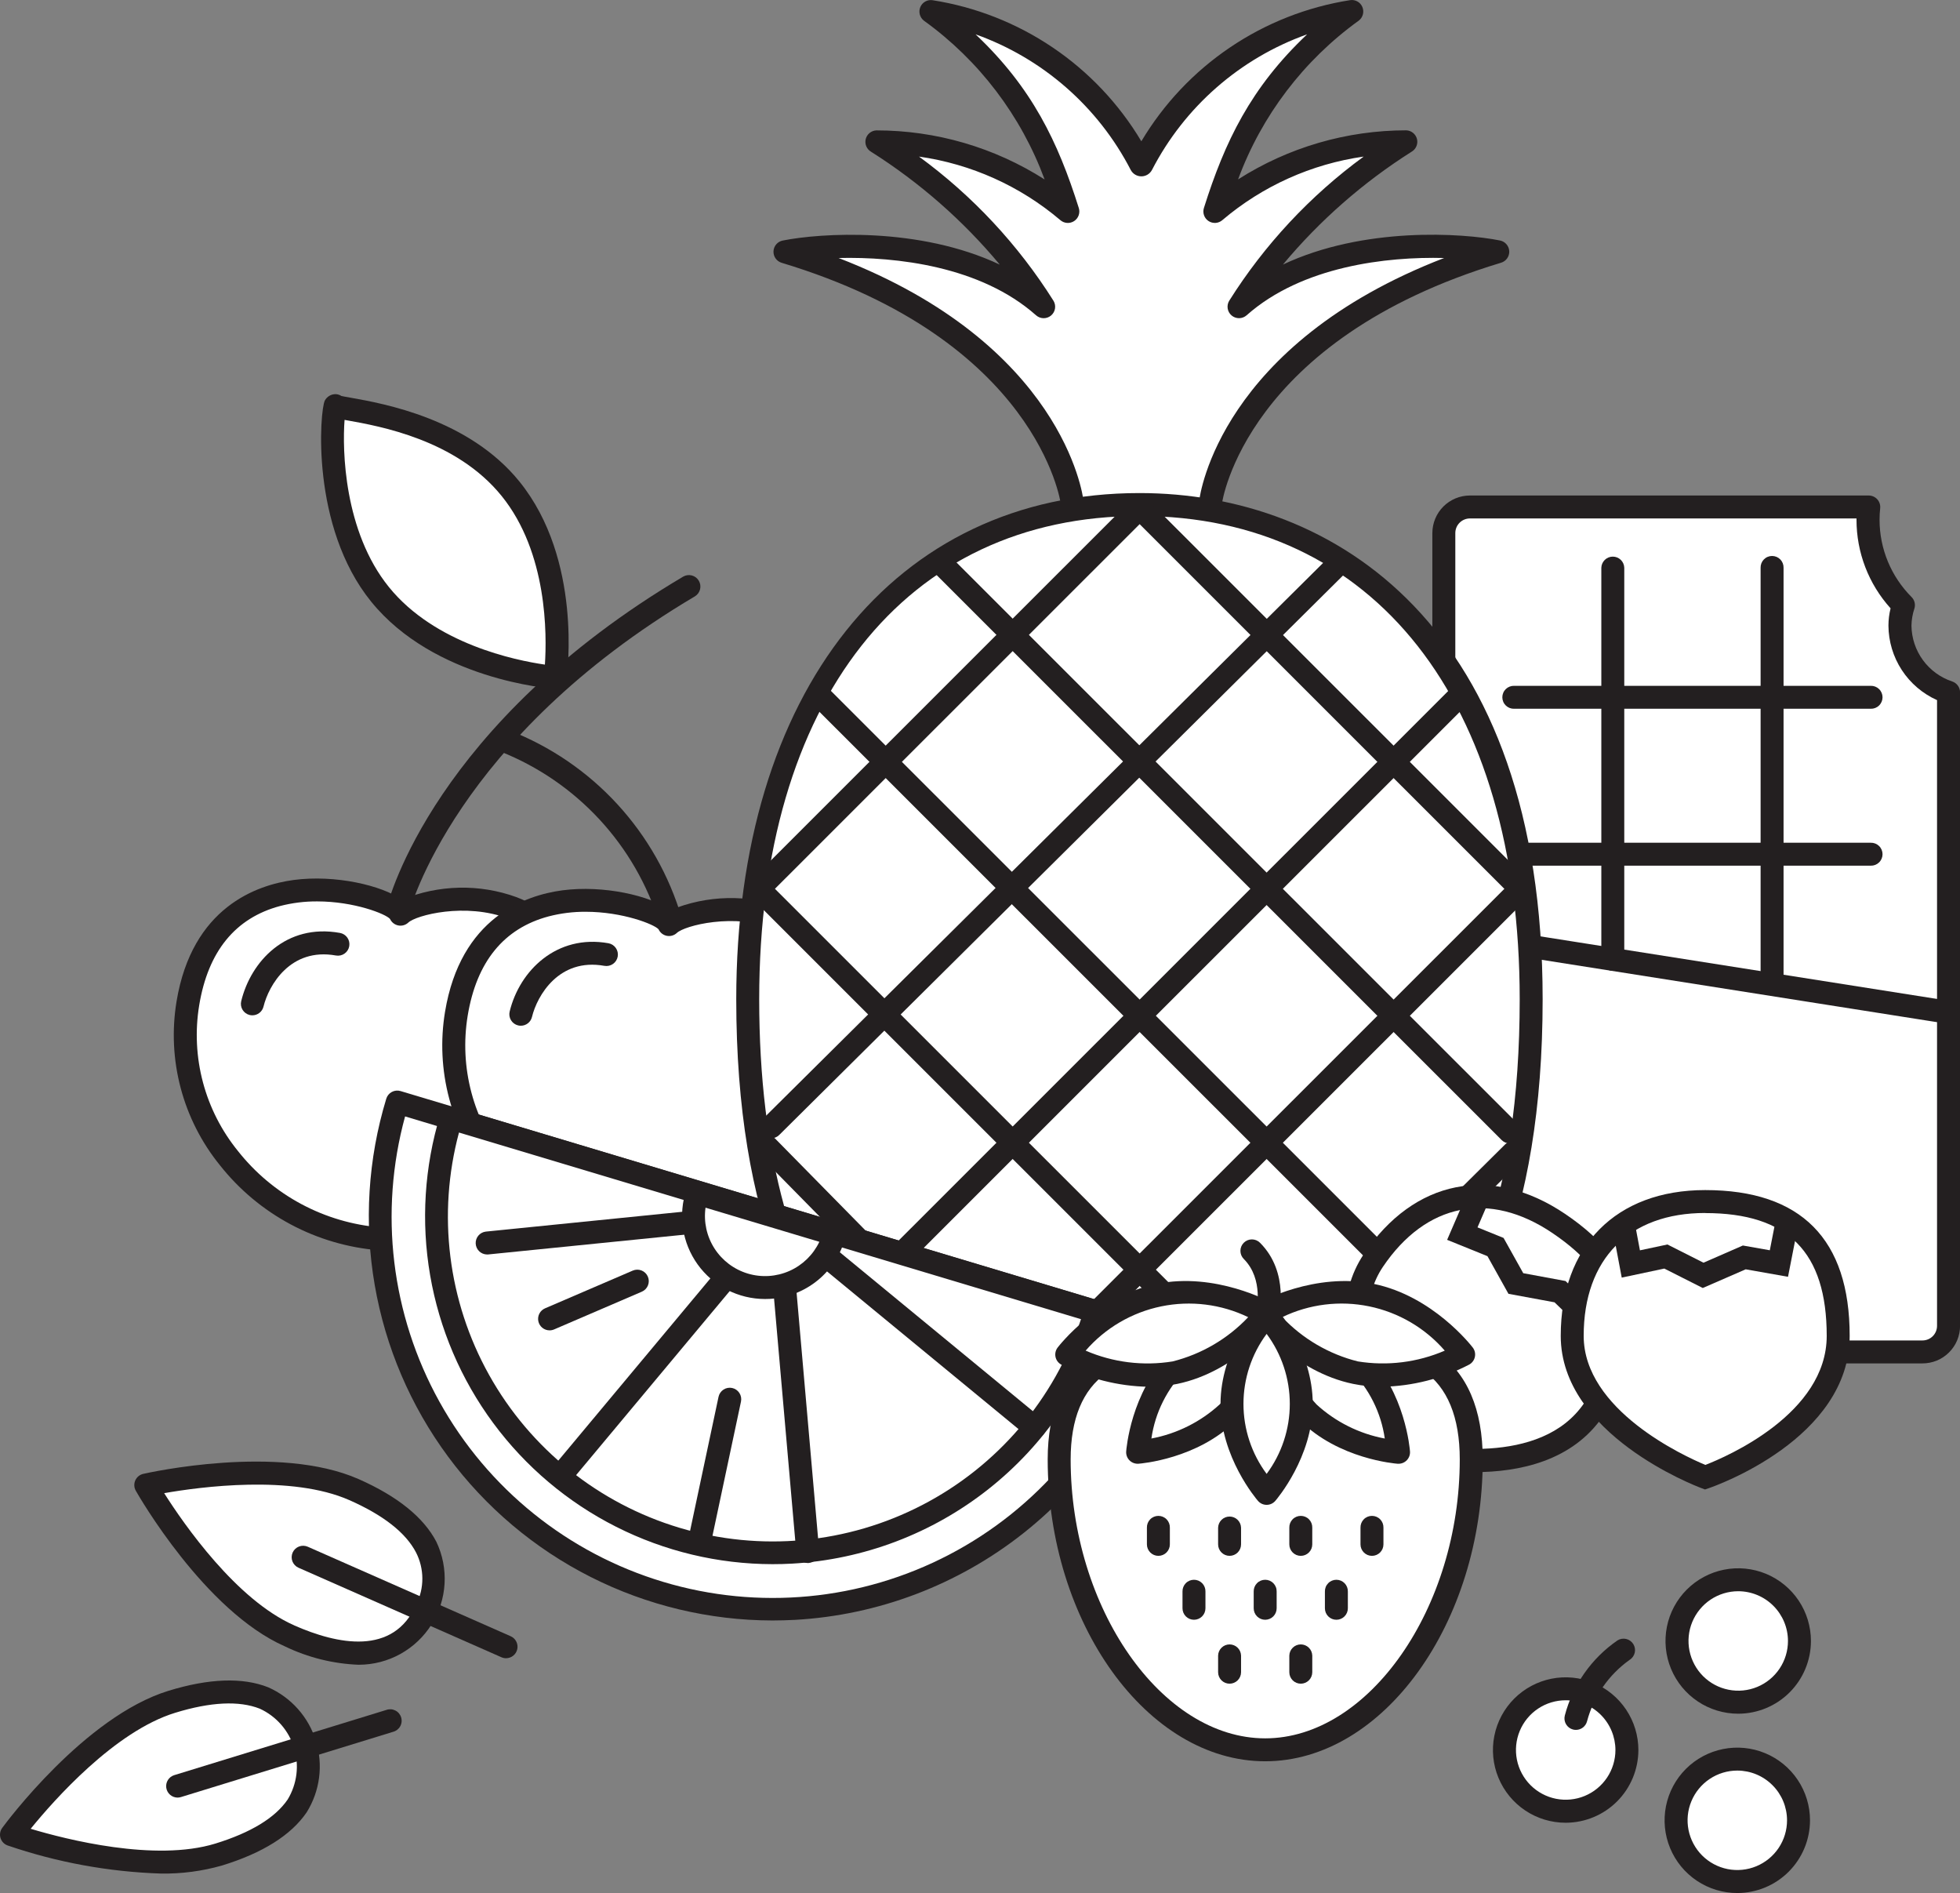 <svg xmlns="http://www.w3.org/2000/svg" fill="none" viewBox="0 0 1396 1348" height="1348" width="1396">
<rect x="0" y="0" width="1396" height="1348" fill="#808080" stroke="none"/>
<g clip-path="url(#clip0_3556_15030)">
<path fill="white" d="M1353.2 445.528C1353.28 440.562 1354.11 435.637 1355.65 430.918C1339.54 414.779 1330.48 392.913 1330.46 370.111C1330.47 367.073 1330.63 364.038 1330.95 361.018H1046.86C1044.42 361.018 1042.01 361.498 1039.75 362.431C1037.5 363.364 1035.45 364.732 1033.73 366.457C1032 368.181 1030.64 370.228 1029.7 372.481C1028.77 374.734 1028.29 377.148 1028.29 379.586V944.129C1028.29 949.052 1030.25 953.774 1033.73 957.255C1037.21 960.736 1041.94 962.691 1046.86 962.691H1369.21C1374.13 962.688 1378.85 960.731 1382.33 957.25C1385.81 953.77 1387.77 949.051 1387.77 944.129V493C1377.75 489.693 1369.03 483.332 1362.81 474.811C1356.6 466.29 1353.22 456.036 1353.14 445.493"></path>
<path fill="#231F20" d="M1369.28 970.856H1046.93C1039.84 970.847 1033.04 968.026 1028.03 963.013C1023.01 957.999 1020.19 951.203 1020.19 944.114V379.586C1020.2 372.497 1023.02 365.702 1028.03 360.689C1033.04 355.676 1039.84 352.855 1046.93 352.844H1331.02C1332.17 352.847 1333.3 353.091 1334.34 353.56C1335.39 354.028 1336.33 354.71 1337.09 355.562C1337.86 356.414 1338.44 357.418 1338.79 358.507C1339.14 359.597 1339.27 360.748 1339.15 361.887C1338.85 364.618 1338.7 367.363 1338.7 370.11C1338.71 390.763 1346.92 410.569 1361.53 425.173C1362.57 426.226 1363.31 427.543 1363.66 428.983C1364.01 430.423 1363.96 431.932 1363.52 433.346C1362.2 437.276 1361.5 441.384 1361.43 445.527C1361.53 454.362 1364.39 462.946 1369.61 470.078C1374.83 477.209 1382.14 482.532 1390.54 485.3C1392.15 485.856 1393.54 486.899 1394.53 488.285C1395.52 489.672 1396.05 491.332 1396.05 493.034V944.121C1396.05 947.634 1395.35 951.112 1394.01 954.356C1392.66 957.601 1390.69 960.549 1388.2 963.031C1385.72 965.514 1382.77 967.483 1379.52 968.825C1376.27 970.168 1372.79 970.858 1369.28 970.856ZM1046.93 369.182C1044.17 369.188 1041.53 370.286 1039.58 372.236C1037.63 374.186 1036.54 376.83 1036.54 379.586V944.114C1036.54 946.871 1037.63 949.515 1039.58 951.465C1041.53 953.416 1044.17 954.514 1046.93 954.518H1369.28C1372.03 954.512 1374.67 953.413 1376.62 951.462C1378.56 949.511 1379.65 946.868 1379.65 944.114V498.551C1369.4 493.963 1360.68 486.524 1354.54 477.121C1348.4 467.718 1345.1 456.748 1345.03 445.52C1345.04 441.359 1345.55 437.215 1346.55 433.176C1330.92 415.885 1322.27 393.407 1322.29 370.102V369.175L1046.93 369.182Z"></path>
<path fill="#231F20" d="M1385.86 728.747C1385.42 728.747 1384.99 728.714 1384.57 728.648L1026.92 672.246C1025.86 672.078 1024.85 671.703 1023.93 671.141C1023.02 670.58 1022.22 669.844 1021.59 668.975C1020.96 668.107 1020.5 667.122 1020.25 666.078C1020 665.034 1019.96 663.951 1020.13 662.891C1020.3 661.831 1020.67 660.814 1021.24 659.899C1021.8 658.984 1022.53 658.188 1023.4 657.558C1024.27 656.927 1025.26 656.473 1026.3 656.223C1027.35 655.973 1028.43 655.931 1029.49 656.099L1387.09 712.508C1389.11 712.837 1390.94 713.914 1392.2 715.525C1393.47 717.136 1394.08 719.164 1393.93 721.207C1393.77 723.25 1392.85 725.159 1391.35 726.556C1389.85 727.952 1387.88 728.734 1385.83 728.747H1385.86Z"></path>
<path fill="#231F20" d="M1262.16 708.677C1259.99 708.677 1257.91 707.816 1256.38 706.283C1254.84 704.751 1253.98 702.672 1253.98 700.505V404.31C1253.95 403.217 1254.14 402.128 1254.53 401.109C1254.93 400.09 1255.53 399.16 1256.29 398.376C1257.05 397.591 1257.96 396.968 1258.97 396.542C1259.98 396.116 1261.06 395.896 1262.16 395.896C1263.25 395.896 1264.33 396.116 1265.34 396.542C1266.35 396.968 1267.26 397.591 1268.02 398.376C1268.78 399.16 1269.38 400.09 1269.78 401.109C1270.17 402.128 1270.36 403.217 1270.33 404.31V700.512C1270.33 702.677 1269.46 704.753 1267.93 706.283C1266.4 707.814 1264.32 708.675 1262.16 708.677Z"></path>
<path fill="#231F20" d="M1148.71 691.312C1146.55 691.312 1144.47 690.451 1142.93 688.918C1141.4 687.385 1140.54 685.307 1140.54 683.139V404.295C1140.6 402.17 1141.49 400.153 1143.02 398.672C1144.54 397.191 1146.58 396.363 1148.71 396.363C1150.84 396.363 1152.88 397.191 1154.41 398.672C1155.93 400.153 1156.82 402.17 1156.88 404.295V683.146C1156.88 685.311 1156.02 687.387 1154.49 688.918C1152.96 690.449 1150.88 691.31 1148.71 691.312Z"></path>
<path fill="#231F20" d="M1332.41 504.699H1078.45C1077.36 504.731 1076.27 504.544 1075.25 504.148C1074.23 503.752 1073.3 503.155 1072.51 502.393C1071.73 501.632 1071.1 500.72 1070.68 499.713C1070.25 498.706 1070.03 497.624 1070.03 496.53C1070.03 495.437 1070.25 494.354 1070.68 493.347C1071.1 492.34 1071.73 491.428 1072.51 490.667C1073.3 489.905 1074.23 489.308 1075.25 488.912C1076.27 488.516 1077.36 488.329 1078.45 488.361H1332.41C1333.5 488.329 1334.59 488.516 1335.61 488.912C1336.63 489.308 1337.56 489.905 1338.34 490.667C1339.13 491.428 1339.75 492.34 1340.18 493.347C1340.61 494.354 1340.83 495.437 1340.83 496.53C1340.83 497.624 1340.61 498.706 1340.18 499.713C1339.75 500.72 1339.13 501.632 1338.34 502.393C1337.56 503.155 1336.63 503.752 1335.61 504.148C1334.59 504.544 1333.5 504.731 1332.41 504.699Z"></path>
<path fill="#231F20" d="M1332.41 616.44H1078.45C1077.36 616.472 1076.27 616.284 1075.25 615.888C1074.23 615.492 1073.3 614.895 1072.51 614.134C1071.73 613.372 1071.1 612.46 1070.68 611.453C1070.25 610.446 1070.03 609.364 1070.03 608.27C1070.03 607.177 1070.25 606.094 1070.68 605.087C1071.1 604.08 1071.73 603.169 1072.51 602.407C1073.3 601.645 1074.23 601.048 1075.25 600.652C1076.27 600.256 1077.36 600.069 1078.45 600.101H1332.41C1333.5 600.069 1334.59 600.256 1335.61 600.652C1336.63 601.048 1337.56 601.645 1338.34 602.407C1339.13 603.169 1339.75 604.08 1340.18 605.087C1340.61 606.094 1340.83 607.177 1340.83 608.27C1340.83 609.364 1340.61 610.446 1340.18 611.453C1339.75 612.46 1339.13 613.372 1338.34 614.134C1337.56 614.895 1336.63 615.492 1335.61 615.888C1334.59 616.284 1333.5 616.472 1332.41 616.44Z"></path>
<path fill="#231F20" d="M283.48 656.151C282.242 656.144 281.021 655.858 279.909 655.314C278.798 654.769 277.823 653.98 277.059 653.006C276.296 652.032 275.762 650.898 275.498 649.689C275.235 648.48 275.249 647.227 275.538 646.023C276.849 640.74 309.544 515.408 486.657 410.565C488.521 409.511 490.722 409.231 492.79 409.783C494.859 410.335 496.628 411.675 497.718 413.517C498.808 415.358 499.132 417.554 498.62 419.632C498.109 421.71 496.802 423.504 494.981 424.63C324.244 525.72 291.655 648.729 291.365 649.947C290.926 651.709 289.913 653.275 288.485 654.399C287.058 655.522 285.297 656.138 283.48 656.151Z"></path>
<path fill="white" d="M270.672 423.205C227.456 369.806 237.552 285.564 238.841 288.893C240.131 292.221 320.384 294.558 363.621 348.014C406.858 401.47 395.452 482.34 395.452 482.34C395.452 482.34 313.923 476.625 270.672 423.205Z"></path>
<path fill="#231F20" d="M395.466 490.506C395.27 490.517 395.074 490.517 394.878 490.506C391.414 490.265 309.29 483.905 264.317 428.367C221.031 374.926 227.789 292.243 231.346 285.238C232.098 283.833 233.224 282.663 234.599 281.856C235.974 281.048 237.545 280.636 239.139 280.663C240.562 280.734 241.941 281.181 243.134 281.959C244.594 282.328 246.989 282.71 250.134 283.269C272.996 287.335 333.732 298.142 369.948 342.886C414.92 398.431 404.003 480.046 403.507 483.502C403.23 485.439 402.266 487.212 400.789 488.498C399.313 489.784 397.424 490.497 395.466 490.506ZM245.416 298.999C243.772 320.288 244.892 378.382 277.027 418.077C309.814 458.565 367.156 470.244 388.098 473.254C389.515 452.156 390.061 393.644 357.273 353.156C324.89 313.135 270.509 303.468 247.3 299.332L245.416 298.999Z"></path>
<path fill="white" d="M133.798 714.493C152.65 600.159 278.436 636.094 285.223 650.987C299.583 637.446 404.718 620.081 412.993 716.915C420.488 804.789 348.863 887.147 270.445 882.147C192.026 877.147 119.162 803.196 133.798 714.493Z"></path>
<path fill="#231F20" d="M277.09 890.524C274.703 890.524 272.315 890.461 269.928 890.298C247.911 888.538 226.494 882.26 207.014 871.856C187.533 861.453 170.406 847.146 156.703 829.831C143.582 813.678 134.038 794.928 128.7 774.817C123.362 754.705 122.352 733.691 125.736 713.16C136.809 646.057 182.816 630.13 209.262 626.61C238.642 622.722 271.975 630.441 286.272 640.675C312.323 629.878 341.477 629.239 367.977 638.883C389.939 647.269 416.995 667.488 421.111 716.206C422.878 740.195 419.516 764.286 411.249 786.876C402.981 809.466 389.999 830.038 373.163 847.225C360.826 860.455 345.977 871.098 329.482 878.532C312.987 885.966 295.177 890.043 277.09 890.524ZM225.855 641.872C216.967 641.822 208.11 642.926 199.507 645.158C167.592 653.657 148.215 677.438 141.882 715.816C138.876 734.094 139.785 752.802 144.548 770.703C149.311 788.604 157.819 805.291 169.511 819.661C181.786 835.197 197.129 848.039 214.585 857.387C232.042 866.735 251.238 872.388 270.976 873.995C287.92 874.475 304.77 871.315 320.388 864.728C336.006 858.142 350.029 848.282 361.509 835.815C376.709 820.312 388.435 801.753 395.909 781.371C403.384 760.99 406.435 739.252 404.859 717.601C402.089 685.278 387.729 663.94 362.133 654.159C331.308 642.382 296.317 651.773 290.841 656.928C289.895 657.818 288.751 658.469 287.503 658.829C286.256 659.188 284.94 659.246 283.666 658.997C282.391 658.748 281.195 658.199 280.174 657.396C279.154 656.593 278.34 655.559 277.798 654.379C274.823 650.831 252.315 641.872 225.855 641.872Z"></path>
<path fill="#231F20" d="M179.749 722.991C179.093 722.996 178.438 722.919 177.8 722.764C176.759 722.51 175.777 722.054 174.912 721.421C174.047 720.787 173.316 719.99 172.759 719.073C172.202 718.157 171.832 717.14 171.668 716.081C171.505 715.021 171.552 713.94 171.807 712.899C178.679 684.627 203.758 657.382 242.149 664.323C243.205 664.513 244.214 664.909 245.116 665.489C246.019 666.069 246.799 666.82 247.411 667.701C248.023 668.582 248.455 669.575 248.684 670.623C248.912 671.671 248.932 672.754 248.742 673.81C248.551 674.865 248.155 675.873 247.575 676.775C246.995 677.678 246.243 678.457 245.362 679.069C244.481 679.681 243.488 680.114 242.439 680.342C241.391 680.57 240.308 680.59 239.252 680.399C206.833 674.571 191.389 701.646 187.683 716.766C187.249 718.542 186.231 720.12 184.792 721.249C183.353 722.378 181.578 722.991 179.749 722.991Z"></path>
<path fill="white" d="M325.003 721.872C343.855 607.531 469.641 643.494 476.428 658.374C490.788 644.84 595.923 627.481 604.183 724.301C611.693 812.168 540.061 894.54 461.65 889.54C383.238 884.54 310.381 810.596 325.003 721.872Z"></path>
<path fill="#231F20" d="M468.316 897.932C465.931 897.932 463.543 897.857 461.153 897.706C439.132 895.937 417.711 889.65 398.227 879.24C378.743 868.829 361.613 854.517 347.907 837.196C334.791 821.046 325.25 802.298 319.916 782.19C314.582 762.083 313.575 741.072 316.962 720.547C328.035 653.43 374.049 637.516 400.51 633.997C429.967 630.108 463.222 637.856 477.497 648.083C503.545 637.279 532.701 636.642 559.196 646.298C581.158 654.683 608.2 674.903 612.33 723.606C614.096 747.596 610.733 771.686 602.466 794.276C594.199 816.866 581.217 837.438 564.382 854.625C552.044 867.854 537.196 878.496 520.703 885.931C504.21 893.366 486.402 897.446 468.316 897.932ZM417.081 649.258C408.202 649.212 399.355 650.319 390.761 652.552C358.881 661.05 339.448 684.818 333.114 723.21C330.111 741.483 331.021 760.186 335.784 778.082C340.547 795.978 349.054 812.66 360.744 827.026C373.015 842.575 388.359 855.429 405.82 864.786C423.281 874.142 442.484 879.802 462.23 881.41C479.175 881.904 496.027 878.751 511.646 872.165C527.265 865.579 541.285 855.714 552.757 843.237C567.964 827.727 579.695 809.159 587.17 788.767C594.644 768.375 597.69 746.626 596.107 724.966C593.351 692.643 578.984 671.305 553.401 661.546C522.52 649.768 487.557 659.173 482.102 664.315C481.156 665.207 480.011 665.859 478.762 666.219C477.512 666.579 476.195 666.636 474.919 666.384C473.644 666.133 472.447 665.581 471.428 664.774C470.408 663.967 469.597 662.928 469.06 661.744C466.049 658.231 443.52 649.258 417.081 649.258Z"></path>
<path fill="#231F20" d="M370.967 730.406C370.311 730.406 369.658 730.33 369.019 730.18C367.972 729.926 366.985 729.468 366.115 728.831C365.246 728.195 364.511 727.393 363.952 726.471C363.394 725.55 363.023 724.527 362.862 723.462C362.7 722.397 362.751 721.31 363.011 720.265C370.096 691.115 396.528 665.109 433.36 671.667C435.495 672.051 437.39 673.268 438.627 675.048C439.865 676.828 440.344 679.027 439.96 681.161C439.576 683.295 438.359 685.188 436.578 686.425C434.797 687.663 432.597 688.142 430.463 687.758C398.087 681.95 382.579 709.004 378.902 724.146C378.475 725.929 377.46 727.516 376.021 728.652C374.581 729.788 372.801 730.406 370.967 730.406Z"></path>
<path fill="#231F20" d="M477.582 663.714C475.743 663.712 473.958 663.089 472.516 661.947C471.075 660.804 470.062 659.208 469.641 657.418C461.107 629.891 446.514 604.623 426.933 583.472C407.352 562.321 383.28 545.822 356.486 535.188C354.48 534.367 352.883 532.784 352.045 530.786C351.208 528.787 351.198 526.538 352.019 524.533C352.84 522.528 354.425 520.931 356.424 520.094C358.423 519.256 360.672 519.247 362.678 520.068C392.017 531.468 418.35 549.441 439.654 572.606C460.958 595.771 476.664 623.511 485.566 653.693C486.05 655.802 485.679 658.017 484.533 659.853C483.387 661.688 481.56 662.995 479.453 663.488C478.84 663.633 478.212 663.709 477.582 663.714Z"></path>
<path fill="white" d="M862.216 357.541C862.216 357.541 876.733 236.621 1066.77 179.27C1033.94 172.691 939.176 168.116 882.464 218.413C926.686 144.851 1001.29 100.97 1001.29 100.97C1001.29 100.97 924.992 97.939 865.262 150.587C882.478 95.913 904.752 52.734 962.817 8.188C930.96 13.364 900.779 25.995 874.735 45.051C848.691 64.107 827.523 89.049 812.957 117.84H812.915C798.347 89.046 777.176 64.103 751.128 45.047C725.081 25.991 694.895 13.361 663.035 8.188C721.128 52.734 743.366 95.913 760.589 150.587C700.838 97.939 624.566 100.97 624.566 100.97C624.566 100.97 699.166 144.879 743.388 218.413C686.711 168.13 591.92 172.691 559.098 179.27C749.133 236.635 763.635 357.541 763.635 357.541"></path>
<path fill="#231F20" d="M763.592 365.713C761.594 365.708 759.668 364.973 758.175 363.646C756.682 362.32 755.726 360.493 755.487 358.51C755.346 357.377 738.739 242.024 556.702 187.124C554.962 186.595 553.447 185.5 552.399 184.014C551.351 182.527 550.828 180.734 550.914 178.917C551.001 177.1 551.691 175.365 552.875 173.984C554.059 172.603 555.67 171.657 557.453 171.295C584.268 165.927 654.589 161.295 712.094 188.434C685.915 157.022 654.977 129.899 620.406 108.052C618.882 107.16 617.689 105.798 617.005 104.17C616.32 102.543 616.182 100.737 616.611 99.025C617.039 97.312 618.011 95.784 619.382 94.67C620.752 93.557 622.446 92.917 624.211 92.847C666.661 92.838 708.229 104.959 744.017 127.783C727.26 82.376 697.325 43.005 658.047 14.71C656.609 13.602 655.579 12.048 655.12 10.292C654.661 8.536 654.798 6.677 655.51 5.007C656.215 3.327 657.467 1.935 659.063 1.056C660.659 0.176 662.505 -0.138 664.302 0.163C694.932 4.974 724.125 16.468 749.811 33.828C775.496 51.187 797.043 73.987 812.922 100.609C828.795 73.981 850.339 51.173 876.023 33.806C901.708 16.439 930.902 4.938 961.534 0.121C963.331 -0.177 965.176 0.139 966.771 1.018C968.366 1.897 969.618 3.287 970.326 4.965C971.038 6.634 971.177 8.492 970.719 10.248C970.261 12.004 969.233 13.558 967.797 14.667C928.514 42.959 898.576 82.332 881.819 127.74C917.607 104.917 959.175 92.795 1001.63 92.804C1003.39 92.875 1005.08 93.515 1006.45 94.627C1007.82 95.74 1008.79 97.266 1009.23 98.977C1009.66 100.688 1009.52 102.492 1008.84 104.12C1008.16 105.749 1006.97 107.113 1005.45 108.009C970.89 129.87 939.954 156.99 913.763 188.391C971.275 161.267 1041.6 165.884 1068.39 171.253C1070.18 171.609 1071.79 172.553 1072.98 173.934C1074.17 175.315 1074.86 177.054 1074.95 178.874C1075.04 180.694 1074.51 182.49 1073.46 183.977C1072.41 185.465 1070.89 186.557 1069.14 187.081C887.068 242.017 870.483 357.363 870.335 358.531C870.011 360.629 868.885 362.518 867.193 363.8C865.501 365.082 863.377 365.656 861.269 365.4C859.162 365.144 857.236 364.079 855.9 362.43C854.565 360.781 853.923 358.677 854.111 356.563C854.699 351.747 869.336 245.19 1028.57 183.717C987.754 182.669 927.407 189.482 887.904 224.51C886.443 225.809 884.566 226.54 882.611 226.573C880.657 226.605 878.755 225.936 877.252 224.686C875.749 223.437 874.745 221.69 874.42 219.763C874.096 217.836 874.474 215.857 875.485 214.184C900.648 174.22 933.15 139.376 971.275 111.494C934.146 116.768 899.268 132.441 870.675 156.699C869.336 157.882 867.646 158.594 865.864 158.726C864.082 158.857 862.307 158.401 860.809 157.427C859.311 156.453 858.174 155.015 857.572 153.333C856.97 151.651 856.936 149.818 857.476 148.115C872.304 101.005 890.773 62.422 930.999 24.441C883.203 41.485 843.675 76.055 820.424 121.147C819.684 122.487 818.598 123.605 817.279 124.383C815.96 125.161 814.457 125.572 812.925 125.572C811.393 125.572 809.89 125.161 808.571 124.383C807.252 123.605 806.166 122.487 805.426 121.147C782.176 76.058 742.647 41.492 694.851 24.455C735.084 62.45 753.532 101.012 768.374 148.129C768.91 149.832 768.874 151.664 768.27 153.345C767.667 155.025 766.529 156.461 765.032 157.435C763.535 158.408 761.76 158.864 759.979 158.734C758.197 158.604 756.508 157.894 755.169 156.713C726.578 132.451 691.699 116.779 654.568 111.508C692.696 139.385 725.196 174.23 750.351 214.199C751.362 215.871 751.74 217.85 751.416 219.777C751.091 221.704 750.087 223.451 748.584 224.701C747.081 225.95 745.18 226.619 743.225 226.587C741.271 226.555 739.393 225.823 737.932 224.524C698.45 189.503 638.387 182.74 597.283 183.717C756.515 245.197 771.144 351.761 771.725 356.577C771.981 358.729 771.372 360.895 770.032 362.598C768.691 364.302 766.729 365.404 764.577 365.663C764.25 365.702 763.921 365.718 763.592 365.713Z"></path>
<path fill="white" d="M532.565 711.531C532.565 475.166 657.48 359.268 811.576 359.268C965.671 359.268 1090.58 473.466 1090.58 711.531C1090.58 971.558 965.664 1063.8 811.576 1063.8C657.487 1063.8 532.565 970.715 532.565 711.531Z"></path>
<path fill="#231F20" d="M811.582 1071.97C704.322 1071.97 524.39 1025.15 524.39 711.531C524.39 492.581 637.118 351.102 811.582 351.102C950.404 351.102 1098.74 445.789 1098.74 711.531C1098.75 1025.14 918.821 1071.97 811.582 1071.97ZM811.582 367.44C644.515 367.44 540.734 499.28 540.734 711.531C540.734 933.427 636.92 1055.63 811.582 1055.63C935.122 1055.63 1082.4 995.92 1082.4 711.531C1082.4 499.287 978.635 367.44 811.582 367.44Z"></path>
<path fill="#231F20" d="M1084.77 642.836C1083.7 642.84 1082.63 642.63 1081.64 642.219C1080.65 641.808 1079.75 641.204 1079 640.442L804.257 365.798C802.724 364.268 801.862 362.19 801.86 360.024C801.859 357.858 802.719 355.78 804.25 354.247C805.782 352.714 807.859 351.853 810.026 351.852C812.193 351.85 814.272 352.709 815.805 354.24L1090.54 628.898C1091.68 630.041 1092.46 631.496 1092.77 633.08C1093.09 634.663 1092.93 636.304 1092.31 637.796C1091.69 639.287 1090.65 640.563 1089.3 641.461C1087.96 642.359 1086.38 642.833 1084.77 642.836Z"></path>
<path fill="#231F20" d="M1075.35 814.222C1074.27 814.223 1073.21 814.012 1072.21 813.601C1071.22 813.19 1070.32 812.588 1069.56 811.828L664.253 406.647C663.492 405.889 662.887 404.988 662.475 403.996C662.062 403.003 661.85 401.94 661.849 400.866C661.848 399.791 662.059 398.727 662.47 397.734C662.88 396.741 663.483 395.839 664.243 395.079C665.003 394.32 665.906 393.717 666.899 393.306C667.892 392.896 668.956 392.685 670.031 392.686C671.106 392.686 672.17 392.899 673.163 393.312C674.155 393.724 675.056 394.328 675.815 395.089L1081.12 800.271C1082.26 801.413 1083.04 802.869 1083.36 804.453C1083.67 806.038 1083.51 807.681 1082.89 809.174C1082.28 810.667 1081.23 811.944 1079.89 812.842C1078.54 813.741 1076.96 814.221 1075.35 814.222Z"></path>
<path fill="#231F20" d="M1036.06 955.794C1034.98 955.794 1033.92 955.583 1032.93 955.172C1031.94 954.761 1031.04 954.159 1030.28 953.4L580.316 503.559C578.81 502.022 577.973 499.953 577.984 497.803C577.996 495.652 578.857 493.592 580.379 492.072C581.901 490.551 583.961 489.692 586.113 489.682C588.265 489.671 590.334 490.51 591.87 492.015L1041.84 941.835C1042.98 942.978 1043.76 944.433 1044.07 946.018C1044.39 947.602 1044.23 949.245 1043.61 950.738C1042.99 952.232 1041.95 953.508 1040.6 954.407C1039.26 955.305 1037.68 955.785 1036.06 955.787L1036.06 955.794Z"></path>
<path fill="#231F20" d="M941.783 1042.34C940.709 1042.34 939.645 1042.13 938.654 1041.72C937.663 1041.3 936.764 1040.7 936.009 1039.94L532.941 637.028C531.412 635.494 530.555 633.417 530.557 631.252C530.559 629.087 531.42 627.011 532.951 625.48C534.483 623.949 536.559 623.088 538.725 623.086C540.891 623.084 542.969 623.942 544.503 625.47L947.556 1028.38C948.697 1029.53 949.473 1030.98 949.788 1032.57C950.102 1034.15 949.94 1035.79 949.322 1037.28C948.705 1038.77 947.659 1040.05 946.317 1040.95C944.975 1041.85 943.397 1042.33 941.783 1042.34Z"></path>
<path fill="#231F20" d="M785.923 1068.29C784.837 1068.29 783.763 1068.08 782.762 1067.66C781.76 1067.24 780.853 1066.62 780.092 1065.85L540.408 822.225C538.94 820.668 538.139 818.599 538.179 816.46C538.219 814.321 539.095 812.282 540.621 810.781C542.146 809.281 544.199 808.437 546.339 808.432C548.479 808.426 550.536 809.259 552.069 810.752L791.753 1054.38C792.885 1055.52 793.652 1056.98 793.958 1058.56C794.263 1060.15 794.094 1061.78 793.471 1063.27C792.847 1064.76 791.798 1066.03 790.455 1066.92C789.112 1067.81 787.535 1068.29 785.923 1068.29Z"></path>
<path fill="#231F20" d="M538.637 642.836C537.021 642.836 535.441 642.357 534.097 641.46C532.753 640.563 531.705 639.288 531.086 637.795C530.467 636.303 530.304 634.661 530.618 633.076C530.931 631.491 531.708 630.035 532.849 628.891L807.588 354.234C809.122 352.705 811.2 351.848 813.365 351.85C815.531 351.851 817.608 352.713 819.139 354.243C820.671 355.774 821.532 357.85 821.534 360.015C821.536 362.18 820.678 364.258 819.149 365.791L544.411 640.435C543.656 641.197 542.756 641.802 541.765 642.214C540.774 642.626 539.711 642.838 538.637 642.836Z"></path>
<path fill="#231F20" d="M549.257 810.583C547.637 810.583 546.053 810.101 544.706 809.2C543.36 808.298 542.312 807.017 541.696 805.519C541.079 804.021 540.922 802.373 541.244 800.786C541.566 799.198 542.353 797.742 543.504 796.603L946.338 396.924C947.1 396.169 948.003 395.572 948.996 395.165C949.989 394.759 951.052 394.552 952.125 394.557C953.198 394.561 954.26 394.777 955.249 395.192C956.239 395.607 957.137 396.212 957.893 396.974C958.648 397.736 959.246 398.639 959.653 399.631C960.059 400.624 960.266 401.687 960.261 402.76C960.256 403.832 960.041 404.894 959.626 405.883C959.211 406.872 958.605 407.769 957.843 408.525L554.995 808.203C553.471 809.721 551.409 810.576 549.257 810.583Z"></path>
<path fill="#231F20" d="M587.35 955.786C585.733 955.785 584.154 955.304 582.81 954.406C581.467 953.507 580.421 952.231 579.803 950.738C579.185 949.244 579.023 947.602 579.339 946.017C579.655 944.433 580.433 942.977 581.576 941.834L1033.46 490.074C1035 488.543 1037.07 487.684 1039.24 487.686C1041.41 487.687 1043.49 488.549 1045.02 490.082C1046.55 491.614 1047.41 493.692 1047.41 495.858C1047.41 498.024 1046.54 500.102 1045.01 501.632L593.117 953.385C591.588 954.917 589.514 955.781 587.35 955.786Z"></path>
<path fill="#231F20" d="M681.66 1042.34C680.044 1042.34 678.464 1041.86 677.12 1040.96C675.776 1040.06 674.728 1038.79 674.108 1037.3C673.489 1035.8 673.326 1034.16 673.64 1032.58C673.954 1030.99 674.73 1029.54 675.872 1028.39L1078.93 625.477C1080.46 623.946 1082.54 623.087 1084.7 623.088C1086.87 623.089 1088.95 623.951 1090.48 625.484C1092.01 627.017 1092.87 629.094 1092.87 631.261C1092.87 633.427 1092.01 635.504 1090.47 637.035L687.426 1039.94C686.671 1040.7 685.773 1041.31 684.783 1041.72C683.793 1042.13 682.732 1042.34 681.66 1042.34Z"></path>
<path fill="#231F20" d="M838.292 1066.29C836.673 1066.29 835.091 1065.81 833.745 1064.91C832.4 1064.01 831.353 1062.73 830.735 1061.23C830.117 1059.74 829.957 1058.09 830.276 1056.51C830.595 1054.92 831.378 1053.46 832.525 1052.32L1072.23 814.711C1073.79 813.273 1075.84 812.495 1077.96 812.541C1080.08 812.587 1082.09 813.453 1083.59 814.958C1085.08 816.462 1085.93 818.487 1085.96 820.605C1085.98 822.723 1085.19 824.769 1083.74 826.312L844.044 1063.9C843.29 1064.65 842.394 1065.25 841.407 1065.67C840.42 1066.08 839.361 1066.29 838.292 1066.29Z"></path>
<path fill="white" d="M978.189 897.551C1013.09 845.851 1063.68 839.782 1110.27 871.22C1160.3 905.001 1172.99 947.572 1135.2 1003.53C1096.94 1060.19 1000.36 1033.99 1000.36 1033.99C1000.36 1033.99 941.676 951.665 978.189 897.579"></path>
<path fill="#231F20" d="M1050.23 1048.28C1032.7 1048.25 1015.24 1046.08 998.232 1041.83L995.399 1041.07L993.698 1038.7C991.169 1035.15 932.176 951.09 971.403 892.974C1007.26 839.858 1062.23 828.952 1114.82 864.455C1142.21 882.939 1158.63 904.114 1163.63 927.329C1168.91 951.819 1161.62 978.986 1141.96 1008.07C1120.07 1040.54 1081.79 1048.28 1050.23 1048.28ZM1005.37 1026.76C1021.12 1030.3 1097.42 1044.89 1128.42 998.951C1145.48 973.674 1151.97 950.75 1147.67 930.778C1143.53 911.543 1129.8 894.277 1105.68 878.01C1060.77 847.67 1015.63 856.692 984.956 902.124C955.385 945.941 996.404 1013.12 1005.37 1026.76Z"></path>
<path fill="#231F20" d="M1129.16 948.606L1107.2 927.359L1074.39 921.304L1059.44 894.499L1030.71 882.87L1044.72 850.434L1059.73 856.9L1052.34 873.996L1070.91 881.517L1084.93 906.623L1115.03 912.19L1129.03 925.731L1145.2 909.633L1156.73 921.227L1129.16 948.606Z"></path>
<path fill="white" d="M1119.78 951.296C1119.78 888.931 1158.29 855.609 1214.5 855.609C1274.87 855.609 1309.23 883.804 1309.23 951.296C1309.23 1019.62 1214.5 1051.94 1214.5 1051.94C1214.5 1051.94 1119.78 1016.53 1119.78 951.296Z"></path>
<path fill="#231F20" d="M1214.39 1060.63L1211.65 1059.6C1207.57 1058.07 1111.63 1021.4 1111.63 951.283C1111.63 887.239 1151.05 847.438 1214.52 847.438C1282.8 847.438 1317.42 882.374 1317.42 951.283C1317.42 1024.63 1221.25 1058.29 1217.15 1059.68L1214.39 1060.63ZM1214.52 863.748C1160.33 863.748 1127.97 896.46 1127.97 951.254C1127.97 1004.13 1199.57 1036.87 1214.64 1043.15C1229.71 1037.32 1301.07 1006.67 1301.07 951.254C1301.05 891.587 1273.55 863.811 1214.49 863.811L1214.52 863.748Z"></path>
<path fill="#231F20" d="M1212.79 917.169L1185.4 903.33L1155.07 909.767L1148.52 875.065L1164.59 872.041L1168.03 890.341L1187.63 886.184L1213.3 899.152L1241.35 886.907L1260.54 890.299L1264.92 867.934L1280.97 871.085L1273.5 909.187L1243.37 903.861L1212.79 917.169Z"></path>
<path fill="white" d="M818.611 945.439C808.222 980.79 790.946 1013.74 767.774 1042.39C744.602 1071.05 715.993 1094.84 683.591 1112.4C651.189 1129.96 615.634 1140.94 578.971 1144.72C542.307 1148.49 505.258 1144.99 469.955 1134.4C434.653 1123.81 401.792 1106.35 373.263 1083.02C344.734 1059.69 321.101 1030.96 303.721 998.466C286.341 965.975 275.558 930.37 271.992 893.698C268.426 857.025 272.147 820.01 282.942 784.781L818.611 945.439Z"></path>
<path fill="#231F20" d="M550.1 1153.92C505.171 1153.83 460.886 1143.23 420.786 1122.98C380.686 1102.72 345.883 1073.37 319.161 1037.26C292.439 1001.15 274.538 959.298 266.891 915.039C259.244 870.781 262.063 825.348 275.121 782.374C275.751 780.304 277.177 778.568 279.085 777.547C280.994 776.526 283.229 776.303 285.301 776.928L820.977 937.585C823.045 938.21 824.783 939.626 825.811 941.526C826.84 943.425 827.076 945.654 826.468 947.727C809.563 1004.62 775.506 1054.91 728.948 1091.73C682.389 1128.55 625.597 1150.12 566.323 1153.48C560.906 1153.76 555.498 1153.91 550.1 1153.92ZM288.518 794.987C269.846 863.289 278.62 936.181 312.967 998.106C347.313 1060.03 404.511 1106.08 472.354 1126.43C540.196 1146.79 613.308 1139.82 676.086 1107.03C738.864 1074.24 786.334 1018.22 808.366 950.928L288.518 794.987Z"></path>
<path fill="white" d="M780.227 933.924C771.186 964.045 756.299 992.091 736.416 1016.46C716.532 1040.83 692.042 1061.05 664.343 1075.95C636.644 1090.86 606.279 1100.17 574.982 1103.35C543.684 1106.53 512.067 1103.51 481.936 1094.47C451.805 1085.43 423.749 1070.55 399.371 1050.68C374.993 1030.8 354.77 1006.32 339.857 978.628C324.943 950.939 315.631 920.584 312.453 889.297C309.275 858.01 312.292 826.404 321.333 796.283L780.227 933.924Z"></path>
<path fill="#231F20" d="M550.135 1113.82C511.453 1113.75 473.324 1104.63 438.801 1087.18C404.278 1069.74 374.319 1044.46 351.321 1013.36C328.323 982.272 312.926 946.228 306.36 908.12C299.795 870.011 302.244 830.896 313.512 793.903C314.144 791.837 315.568 790.106 317.472 789.085C319.377 788.065 321.608 787.839 323.678 788.457L782.572 926.098C784.643 926.719 786.383 928.135 787.412 930.036C788.441 931.936 788.674 934.167 788.062 936.239C773.538 985.238 744.23 1028.56 704.145 1060.27C664.06 1091.99 615.154 1110.56 564.113 1113.44C559.442 1113.7 554.783 1113.83 550.135 1113.82ZM326.909 806.46C311.328 864.566 319.006 926.454 348.315 978.995C377.623 1031.54 426.255 1070.6 483.893 1087.89C541.532 1105.18 603.642 1099.34 657.046 1071.61C710.451 1043.89 750.948 996.451 769.947 939.37L326.909 806.46Z"></path>
<path fill="#231F20" d="M400.063 1058.11C398.509 1058.12 396.987 1057.67 395.676 1056.84C394.364 1056.01 393.318 1054.82 392.659 1053.41C392 1052.01 391.756 1050.44 391.955 1048.9C392.155 1047.36 392.79 1045.91 393.786 1044.72L521.045 892.273C521.725 891.426 522.567 890.723 523.522 890.205C524.476 889.687 525.525 889.364 526.606 889.256C527.687 889.147 528.779 889.255 529.817 889.573C530.856 889.891 531.82 890.413 532.655 891.108C533.49 891.803 534.178 892.658 534.678 893.621C535.179 894.585 535.482 895.639 535.571 896.721C535.659 897.804 535.531 898.893 535.194 899.925C534.856 900.957 534.317 901.912 533.606 902.733L406.34 1055.19C405.571 1056.11 404.611 1056.84 403.527 1057.35C402.442 1057.85 401.26 1058.12 400.063 1058.11Z"></path>
<path fill="#231F20" d="M346.831 893.294C344.757 893.258 342.775 892.436 341.286 890.994C339.796 889.551 338.911 887.597 338.808 885.527C338.705 883.457 339.393 881.425 340.733 879.843C342.073 878.261 343.964 877.246 346.023 877.005L513.785 860.086C515.945 859.868 518.104 860.518 519.786 861.891C521.468 863.264 522.536 865.249 522.754 867.409C522.972 869.569 522.322 871.727 520.948 873.409C519.575 875.09 517.589 876.157 515.428 876.375L347.652 893.28C347.379 893.301 347.105 893.306 346.831 893.294Z"></path>
<path fill="#231F20" d="M575.292 1113.01C573.252 1113.01 571.286 1112.24 569.782 1110.86C568.278 1109.48 567.345 1107.59 567.166 1105.56L549.533 904.37C549.44 903.3 549.559 902.223 549.882 901.199C550.206 900.175 550.727 899.225 551.418 898.403C552.109 897.581 552.955 896.903 553.908 896.408C554.861 895.913 555.902 895.61 556.972 895.517C558.042 895.424 559.119 895.543 560.143 895.866C561.168 896.189 562.118 896.711 562.94 897.402C563.762 898.092 564.44 898.938 564.936 899.89C565.431 900.843 565.734 901.884 565.827 902.953L583.439 1104.13C583.533 1105.2 583.415 1106.28 583.092 1107.3C582.769 1108.33 582.247 1109.27 581.557 1110.1C580.867 1110.92 580.022 1111.6 579.069 1112.09C578.117 1112.58 577.077 1112.89 576.008 1112.98C575.767 1113 575.526 1113.01 575.292 1113.01Z"></path>
<path fill="#231F20" d="M736.756 1024.55C734.863 1024.55 733.029 1023.89 731.57 1022.68L577.128 895.561C575.454 894.184 574.397 892.199 574.188 890.043C573.978 887.887 574.634 885.736 576.012 884.063C577.389 882.39 579.375 881.333 581.532 881.124C583.689 880.915 585.84 881.571 587.514 882.948L741.956 1010.07C743.254 1011.14 744.19 1012.59 744.636 1014.21C745.082 1015.83 745.015 1017.55 744.446 1019.14C743.878 1020.72 742.834 1022.09 741.457 1023.06C740.081 1024.03 738.439 1024.55 736.756 1024.55Z"></path>
<path fill="white" d="M594.244 878.93C592.553 885.602 589.53 891.863 585.355 897.336C581.179 902.808 575.94 907.379 569.95 910.773C563.961 914.167 557.346 916.314 550.504 917.084C543.663 917.854 536.736 917.232 530.142 915.255C523.547 913.278 517.421 909.986 512.133 905.579C506.845 901.172 502.504 895.74 499.372 889.612C496.239 883.483 494.381 876.784 493.908 869.917C493.435 863.051 494.357 856.16 496.619 849.66L594.244 878.93Z"></path>
<path fill="#231F20" d="M544.85 925.008C535.474 924.997 526.236 922.757 517.897 918.474C509.559 914.19 502.359 907.986 496.892 900.373C491.424 892.759 487.846 883.955 486.454 874.687C485.061 865.419 485.893 855.952 488.882 847.069C489.554 845.055 490.985 843.381 492.871 842.403C494.757 841.425 496.949 841.219 498.984 841.829L596.61 871.099C598.639 871.711 600.351 873.087 601.385 874.937C602.42 876.786 602.697 878.965 602.156 881.014C598.972 893.092 592.038 903.849 582.352 911.739C572.666 919.629 560.726 924.245 548.25 924.923C547.102 924.98 545.997 925.008 544.85 925.008ZM502.506 859.966C501.091 870.093 503.349 880.391 508.871 888.997C514.393 897.604 522.815 903.95 532.613 906.887C542.41 909.824 552.935 909.158 562.284 905.01C571.633 900.862 579.187 893.505 583.581 884.271L502.506 859.966Z"></path>
<path fill="#231F20" d="M498.517 1104.57C497.946 1104.57 497.375 1104.51 496.817 1104.38C494.699 1103.93 492.846 1102.66 491.665 1100.85C490.484 1099.04 490.072 1096.83 490.519 1094.71L511.772 994.667C512.221 992.547 513.493 990.692 515.309 989.51C517.125 988.328 519.337 987.916 521.457 988.364C523.577 988.812 525.433 990.084 526.616 991.899C527.798 993.715 528.21 995.926 527.762 998.045L506.509 1098.09C506.122 1099.93 505.116 1101.57 503.661 1102.75C502.206 1103.93 500.39 1104.57 498.517 1104.57Z"></path>
<path fill="#231F20" d="M391.42 947.329C389.539 947.327 387.716 946.677 386.259 945.488C384.802 944.299 383.799 942.644 383.42 940.802C383.042 938.96 383.31 937.044 384.18 935.377C385.05 933.709 386.469 932.393 388.197 931.65L450.689 904.773C451.676 904.35 452.737 904.124 453.81 904.11C454.884 904.096 455.95 904.294 456.947 904.692C457.944 905.09 458.854 905.68 459.623 906.429C460.392 907.178 461.006 908.071 461.43 909.058C461.853 910.044 462.079 911.104 462.093 912.177C462.107 913.251 461.909 914.316 461.511 915.313C461.113 916.31 460.522 917.219 459.773 917.988C459.023 918.757 458.13 919.37 457.143 919.794L394.651 946.671C393.63 947.107 392.531 947.331 391.42 947.329Z"></path>
<path fill="white" d="M754.382 1039.21C754.382 915.53 901.124 967.754 901.124 967.754C901.124 967.754 1047.87 912.195 1047.87 1039.21C1047.87 1147.66 982.164 1246 901.124 1246C820.084 1246 754.382 1147.65 754.382 1039.21Z"></path>
<path fill="#231F20" d="M901.118 1254.18C817.145 1254.18 746.214 1155.74 746.214 1039.21C746.214 1004.72 757.082 979.575 778.491 964.462C819.844 935.333 886.332 954.378 901.054 959.115C915.626 954.094 981.541 933.861 1023.01 962.479C1044.97 977.621 1056.07 1003.45 1056.07 1039.21C1056.08 1155.74 985.098 1254.18 901.118 1254.18ZM836.847 964.972C819.6 964.172 802.521 968.662 787.899 977.84C771.088 989.717 762.565 1010.35 762.565 1039.21C762.565 1145.03 827.318 1237.85 901.124 1237.85C974.931 1237.85 1039.71 1145.03 1039.71 1039.21C1039.71 1009.13 1030.96 987.84 1013.7 975.921C974.86 949.101 904.724 975.149 904.015 975.397C902.193 976.091 900.184 976.113 898.347 975.461C878.48 968.938 857.753 965.403 836.847 964.972Z"></path>
<path fill="white" d="M931.765 1005.76C906.147 980.155 903.349 941.473 903.349 941.473C903.349 941.473 942.058 944.306 967.676 969.872C993.294 995.438 996.099 1034.18 996.099 1034.18C996.099 1034.18 957.389 1031.39 931.772 1005.77"></path>
<path fill="#231F20" d="M996.1 1042.32H995.512C993.811 1042.18 953.458 1038.99 925.998 1011.54C898.538 984.073 895.336 943.761 895.202 942.047C895.118 940.877 895.286 939.702 895.695 938.603C896.105 937.503 896.746 936.504 897.575 935.673C898.41 934.851 899.411 934.215 900.509 933.806C901.608 933.397 902.781 933.225 903.951 933.301C905.651 933.428 946.012 936.622 973.465 964.073C1000.92 991.523 1004.14 1031.85 1004.26 1033.56C1004.34 1034.68 1004.19 1035.81 1003.82 1036.86C1003.44 1037.92 1002.85 1038.89 1002.09 1039.71C1001.32 1040.54 1000.4 1041.19 999.369 1041.64C998.34 1042.09 997.229 1042.32 996.107 1042.32L996.1 1042.32ZM937.553 999.965C951.197 1012.5 968.091 1020.96 986.309 1024.36C983.663 1005.9 975.103 988.796 961.913 975.608C948.723 962.42 931.613 953.86 913.147 951.212C916.546 969.42 925.001 986.305 937.546 999.936L937.553 999.965Z"></path>
<path fill="white" d="M874.607 1005.76C900.225 980.155 903.037 941.473 903.037 941.473C903.037 941.473 864.32 944.306 838.703 969.872C813.085 995.438 810.286 1034.18 810.286 1034.18C810.286 1034.18 848.996 1031.39 874.614 1005.77"></path>
<path fill="#231F20" d="M810.272 1042.32C809.149 1042.31 808.037 1042.08 807.007 1041.63C805.978 1041.18 805.051 1040.53 804.286 1039.71C803.521 1038.88 802.934 1037.91 802.561 1036.85C802.188 1035.79 802.037 1034.67 802.118 1033.55C802.245 1031.85 805.461 991.53 832.921 964.072C860.381 936.615 900.742 933.428 902.442 933.3C903.612 933.23 904.783 933.405 905.881 933.813C906.979 934.222 907.979 934.855 908.818 935.673C909.651 936.501 910.294 937.5 910.704 938.6C911.114 939.7 911.28 940.876 911.191 942.047C911.064 943.747 907.854 984.072 880.388 1011.52C852.935 1038.97 812.561 1042.17 810.86 1042.3C810.676 1042.3 810.463 1042.32 810.272 1042.32ZM893.239 951.212C874.776 953.859 857.668 962.416 844.478 975.599C831.288 988.783 822.727 1005.88 820.077 1024.34C838.294 1020.93 855.187 1012.48 868.833 999.943C881.374 986.305 889.83 969.42 893.239 951.212Z"></path>
<path fill="white" d="M836.826 977.458C876.23 969.342 902.478 935.157 902.478 935.157C902.478 935.157 864.838 914.13 825.433 922.246C786.029 930.362 759.781 964.547 759.781 964.547C759.781 964.547 797.421 985.574 836.826 977.458Z"></path>
<path fill="#231F20" d="M817.91 987.506C796.256 987.099 774.992 981.681 755.785 971.678C754.762 971.105 753.874 970.318 753.181 969.371C752.489 968.424 752.008 967.34 751.772 966.191C751.536 965.042 751.551 963.856 751.814 962.713C752.078 961.57 752.584 960.497 753.299 959.567C754.439 958.087 781.878 922.889 823.79 914.242C865.702 905.595 904.809 927.117 906.481 928.031C907.504 928.603 908.392 929.389 909.084 930.336C909.776 931.282 910.257 932.366 910.493 933.514C910.729 934.662 910.715 935.848 910.451 936.99C910.188 938.133 909.682 939.205 908.967 940.134C907.827 941.628 880.381 976.834 838.476 985.46C831.709 986.842 824.817 987.528 817.91 987.506ZM773.234 961.763C792.726 970.185 814.221 972.854 835.182 969.454C855.763 964.283 874.441 953.35 889.024 937.939C869.787 928.645 848.024 925.942 827.096 930.248C806.169 934.554 787.243 945.63 773.242 961.763H773.234Z"></path>
<path fill="white" d="M965.43 977.458C926.026 969.342 899.778 935.157 899.778 935.157C899.778 935.157 937.404 914.13 976.808 922.246C1016.21 930.362 1042.46 964.547 1042.46 964.547C1042.46 964.547 1004.83 985.574 965.43 977.458Z"></path>
<path fill="#231F20" d="M984.339 987.5C977.439 987.519 970.555 986.833 963.794 985.453C921.897 976.834 894.458 941.629 893.31 940.128C892.595 939.198 892.089 938.126 891.826 936.984C891.562 935.841 891.548 934.656 891.784 933.508C892.02 932.359 892.501 931.275 893.193 930.329C893.885 929.383 894.774 928.597 895.797 928.024C897.455 927.111 936.519 905.624 978.473 914.235C1020.43 922.847 1047.81 958.074 1048.96 959.561C1049.68 960.492 1050.18 961.566 1050.45 962.71C1050.71 963.853 1050.72 965.04 1050.48 966.189C1050.25 967.338 1049.77 968.423 1049.07 969.37C1048.38 970.317 1047.49 971.104 1046.47 971.678C1027.26 981.684 1006 987.1 984.339 987.5ZM913.246 937.925C927.825 953.342 946.505 964.276 967.089 969.441C988.045 972.834 1009.53 970.173 1029.03 961.771C1015.03 945.632 996.111 934.551 975.186 930.241C954.26 925.931 932.497 928.631 913.261 937.925H913.246Z"></path>
<path fill="white" d="M877.49 999.674C877.49 964.498 902.152 935.936 902.152 935.936C902.152 935.936 926.813 964.469 926.813 999.674C926.813 1034.88 902.152 1063.41 902.152 1063.41C902.152 1063.41 877.49 1034.88 877.49 999.674Z"></path>
<path fill="#231F20" d="M902.151 1071.58C900.978 1071.58 899.819 1071.33 898.753 1070.84C897.687 1070.35 896.739 1069.63 895.974 1068.75C894.883 1067.49 869.308 1037.49 869.308 999.681C869.308 961.877 894.883 931.891 895.974 930.637C896.762 929.787 897.718 929.109 898.781 928.645C899.844 928.181 900.991 927.941 902.151 927.941C903.311 927.941 904.459 928.181 905.522 928.645C906.585 929.109 907.541 929.787 908.329 930.637C909.42 931.891 934.996 961.905 934.996 999.681C934.996 1037.46 909.42 1067.49 908.329 1068.75C907.564 1069.63 906.616 1070.35 905.55 1070.84C904.484 1071.33 903.324 1071.58 902.151 1071.58ZM902.151 949.844C891.437 964.256 885.652 981.735 885.652 999.691C885.652 1017.65 891.437 1035.13 902.151 1049.54C912.866 1035.13 918.652 1017.65 918.652 999.691C918.652 981.735 912.866 964.256 902.151 949.844Z"></path>
<path fill="white" d="M891.646 890.715C909.853 908.916 902.626 935.97 902.626 935.97L891.646 890.715Z"></path>
<path fill="#231F20" d="M902.633 944.143C901.38 944.144 900.143 943.857 899.018 943.304C897.894 942.75 896.911 941.946 896.147 940.952C895.384 939.959 894.859 938.803 894.614 937.574C894.369 936.345 894.41 935.077 894.734 933.866C894.79 933.661 900.401 911.048 885.871 896.494C884.34 894.961 883.48 892.884 883.481 890.717C883.483 888.551 884.345 886.474 885.878 884.943C887.411 883.413 889.49 882.553 891.657 882.555C893.824 882.556 895.902 883.418 897.433 884.95C918.729 906.246 910.894 936.791 910.532 938.066C910.071 939.808 909.046 941.349 907.617 942.448C906.188 943.547 904.436 944.143 902.633 944.143Z"></path>
<path fill="#231F20" d="M825.058 1107.9C823.984 1107.9 822.921 1107.69 821.928 1107.28C820.936 1106.86 820.034 1106.26 819.275 1105.5C818.516 1104.74 817.913 1103.84 817.503 1102.85C817.092 1101.86 816.882 1100.8 816.882 1099.72V1087.84C816.85 1086.75 817.038 1085.66 817.434 1084.64C817.83 1083.62 818.427 1082.69 819.189 1081.91C819.951 1081.12 820.863 1080.5 821.87 1080.07C822.878 1079.65 823.961 1079.43 825.054 1079.43C826.148 1079.43 827.231 1079.65 828.238 1080.07C829.246 1080.5 830.158 1081.12 830.92 1081.91C831.682 1082.69 832.279 1083.62 832.675 1084.64C833.071 1085.66 833.259 1086.75 833.227 1087.84V1099.72C833.227 1100.8 833.017 1101.86 832.606 1102.85C832.196 1103.84 831.595 1104.74 830.836 1105.5C830.078 1106.26 829.177 1106.86 828.186 1107.27C827.194 1107.68 826.131 1107.9 825.058 1107.9Z"></path>
<path fill="#231F20" d="M875.768 1107.89C874.694 1107.9 873.631 1107.68 872.639 1107.27C871.646 1106.86 870.745 1106.26 869.985 1105.5C869.226 1104.74 868.624 1103.84 868.213 1102.85C867.803 1101.86 867.592 1100.8 867.593 1099.72V1087.84C867.655 1085.71 868.544 1083.7 870.07 1082.22C871.595 1080.73 873.638 1079.91 875.765 1079.91C877.891 1079.91 879.934 1080.73 881.46 1082.22C882.986 1083.7 883.874 1085.71 883.937 1087.84V1099.72C883.938 1100.8 883.727 1101.86 883.317 1102.85C882.907 1103.84 882.306 1104.74 881.547 1105.5C880.788 1106.26 879.887 1106.86 878.896 1107.27C877.904 1107.68 876.842 1107.89 875.768 1107.89Z"></path>
<path fill="#231F20" d="M926.48 1107.9C925.406 1107.9 924.343 1107.69 923.351 1107.28C922.359 1106.86 921.458 1106.26 920.699 1105.5C919.94 1104.74 919.339 1103.84 918.929 1102.85C918.519 1101.86 918.309 1100.8 918.311 1099.72V1087.84C918.279 1086.75 918.466 1085.66 918.862 1084.64C919.259 1083.62 919.856 1082.69 920.618 1081.91C921.38 1081.12 922.291 1080.5 923.299 1080.07C924.306 1079.65 925.389 1079.43 926.483 1079.43C927.577 1079.43 928.66 1079.65 929.667 1080.07C930.675 1080.5 931.587 1081.12 932.349 1081.91C933.111 1082.69 933.707 1083.62 934.103 1084.64C934.5 1085.66 934.687 1086.75 934.655 1087.84V1099.72C934.656 1100.8 934.445 1101.86 934.035 1102.85C933.624 1103.84 933.022 1104.74 932.263 1105.5C931.503 1106.26 930.602 1106.86 929.609 1107.28C928.617 1107.69 927.554 1107.9 926.48 1107.9Z"></path>
<path fill="#231F20" d="M977.184 1107.9C976.11 1107.9 975.046 1107.69 974.054 1107.28C973.062 1106.86 972.16 1106.26 971.401 1105.5C970.642 1104.74 970.039 1103.84 969.629 1102.85C969.218 1101.86 969.007 1100.8 969.008 1099.72V1087.84C968.976 1086.75 969.164 1085.66 969.56 1084.64C969.956 1083.62 970.553 1082.69 971.315 1081.91C972.077 1081.12 972.989 1080.5 973.996 1080.07C975.004 1079.65 976.087 1079.43 977.18 1079.43C978.274 1079.43 979.357 1079.65 980.365 1080.07C981.372 1080.5 982.284 1081.12 983.046 1081.91C983.808 1082.69 984.405 1083.62 984.801 1084.64C985.197 1085.66 985.385 1086.75 985.352 1087.84V1099.72C985.353 1100.8 985.143 1101.86 984.733 1102.85C984.323 1103.84 983.721 1104.74 982.963 1105.5C982.204 1106.26 981.303 1106.86 980.312 1107.27C979.32 1107.68 978.257 1107.9 977.184 1107.9Z"></path>
<path fill="#231F20" d="M850.407 1153.41C848.238 1153.41 846.159 1152.55 844.626 1151.02C843.093 1149.49 842.231 1147.41 842.231 1145.24V1133.34C842.199 1132.25 842.386 1131.16 842.782 1130.14C843.179 1129.12 843.776 1128.19 844.538 1127.41C845.3 1126.62 846.211 1126 847.219 1125.57C848.226 1125.15 849.309 1124.93 850.403 1124.93C851.497 1124.93 852.58 1125.15 853.587 1125.57C854.595 1126 855.506 1126.62 856.268 1127.41C857.03 1128.19 857.627 1129.12 858.023 1130.14C858.42 1131.16 858.607 1132.25 858.575 1133.34V1145.24C858.575 1147.41 857.715 1149.48 856.183 1151.02C854.651 1152.55 852.574 1153.41 850.407 1153.41Z"></path>
<path fill="#231F20" d="M901.118 1153.41C898.949 1153.41 896.87 1152.55 895.337 1151.02C893.803 1149.49 892.942 1147.41 892.942 1145.24V1133.34C892.91 1132.25 893.098 1131.16 893.494 1130.14C893.89 1129.12 894.486 1128.19 895.248 1127.41C896.01 1126.62 896.922 1126 897.93 1125.57C898.937 1125.15 900.02 1124.93 901.114 1124.93C902.208 1124.93 903.291 1125.15 904.298 1125.57C905.306 1126 906.218 1126.62 906.98 1127.41C907.742 1128.19 908.338 1129.12 908.734 1130.14C909.131 1131.16 909.318 1132.25 909.286 1133.34V1145.24C909.286 1147.41 908.426 1149.48 906.894 1151.02C905.362 1152.55 903.285 1153.41 901.118 1153.41Z"></path>
<path fill="#231F20" d="M951.835 1153.41C949.667 1153.41 947.588 1152.55 946.054 1151.02C944.521 1149.49 943.66 1147.41 943.66 1145.24V1133.34C943.628 1132.25 943.815 1131.16 944.212 1130.14C944.608 1129.12 945.204 1128.19 945.966 1127.41C946.728 1126.62 947.64 1126 948.648 1125.57C949.655 1125.15 950.738 1124.93 951.832 1124.93C952.926 1124.93 954.009 1125.15 955.016 1125.57C956.024 1126 956.935 1126.62 957.697 1127.41C958.459 1128.19 959.056 1129.12 959.452 1130.14C959.848 1131.16 960.036 1132.25 960.004 1133.34V1145.24C960.004 1147.41 959.143 1149.48 957.612 1151.02C956.08 1152.55 954.002 1153.41 951.835 1153.41Z"></path>
<path fill="#231F20" d="M875.768 1198.93C873.606 1198.93 871.532 1198.07 870 1196.55C868.467 1195.02 867.602 1192.95 867.593 1190.79V1178.89C867.655 1176.77 868.544 1174.75 870.07 1173.27C871.595 1171.79 873.638 1170.96 875.765 1170.96C877.891 1170.96 879.934 1171.79 881.46 1173.27C882.986 1174.75 883.874 1176.77 883.937 1178.89V1190.79C883.927 1192.95 883.063 1195.02 881.532 1196.54C880.002 1198.07 877.929 1198.93 875.768 1198.93Z"></path>
<path fill="#231F20" d="M926.48 1198.93C924.319 1198.93 922.245 1198.07 920.714 1196.55C919.183 1195.02 918.319 1192.95 918.312 1190.79V1178.89C918.374 1176.77 919.263 1174.75 920.788 1173.27C922.314 1171.79 924.357 1170.96 926.484 1170.96C928.61 1170.96 930.653 1171.79 932.179 1173.27C933.704 1174.75 934.593 1176.77 934.656 1178.89V1190.79C934.646 1192.95 933.781 1195.02 932.248 1196.55C930.716 1198.07 928.642 1198.93 926.48 1198.93Z"></path>
<path fill="white" d="M206.16 1164.85C150.9 1140.48 103.845 1057.51 103.845 1057.51C103.845 1057.51 196.865 1036.37 252.131 1060.75C307.398 1085.13 316.65 1117.07 303.962 1145.82C291.273 1174.57 261.419 1189.24 206.195 1164.85"></path>
<path fill="#231F20" d="M255.687 1185.46C237.36 1184.78 219.372 1180.31 202.858 1172.34C145.799 1147.15 98.715 1065.04 96.739 1061.56C96.102 1060.45 95.735 1059.2 95.667 1057.93C95.599 1056.65 95.832 1055.37 96.347 1054.2C96.863 1053.03 97.647 1052 98.635 1051.18C99.623 1050.37 100.789 1049.8 102.038 1049.52C105.941 1048.63 198.345 1028.08 255.425 1053.24C283.055 1065.45 301.694 1080.45 310.784 1097.86C315.226 1107.18 317.24 1117.47 316.639 1127.78C316.037 1138.08 312.838 1148.07 307.341 1156.81C301.844 1165.55 294.226 1172.75 285.195 1177.76C276.164 1182.77 266.014 1185.41 255.687 1185.44V1185.46ZM209.461 1157.38C240.215 1170.97 280.235 1179.33 296.487 1142.51C299.368 1136.74 300.85 1130.38 300.815 1123.94C300.779 1117.5 299.226 1111.15 296.282 1105.42C288.971 1091.4 272.995 1078.87 248.815 1068.22C207.725 1050.06 142.88 1058.72 116.929 1063.26C131.049 1085.51 168.342 1139.2 209.447 1157.34L209.461 1157.38Z"></path>
<path fill="#231F20" d="M360.432 1180.81C359.295 1180.8 358.171 1180.56 357.131 1180.1L212.606 1116.36C211.624 1115.93 210.737 1115.3 209.995 1114.53C209.253 1113.75 208.671 1112.84 208.282 1111.84C207.894 1110.84 207.706 1109.77 207.731 1108.7C207.755 1107.62 207.99 1106.57 208.423 1105.58C208.856 1104.6 209.478 1103.71 210.255 1102.97C211.031 1102.23 211.945 1101.65 212.946 1101.26C213.947 1100.87 215.015 1100.68 216.088 1100.71C217.162 1100.73 218.22 1100.97 219.202 1101.4L363.727 1165.14C365.443 1165.9 366.848 1167.22 367.704 1168.89C368.56 1170.56 368.816 1172.47 368.429 1174.31C368.042 1176.14 367.035 1177.79 365.578 1178.97C364.121 1180.15 362.301 1180.79 360.425 1180.79L360.432 1180.81Z"></path>
<path fill="white" d="M155.803 1320.56C98.072 1338.33 8.169 1306.45 8.169 1306.45C8.169 1306.45 64.618 1229.57 122.35 1211.82C180.082 1194.08 208.002 1212.13 217.24 1242.17C226.479 1272.21 213.535 1302.83 155.803 1320.56Z"></path>
<path fill="#231F20" d="M114.585 1334.13C77.412 1332.92 40.627 1326.18 5.441 1314.13C4.239 1313.71 3.154 1313.01 2.273 1312.09C1.391 1311.17 0.737 1310.06 0.363 1308.84C-0.011 1307.62 -0.094 1306.33 0.119 1305.08C0.333 1303.82 0.838 1302.63 1.593 1301.61C3.96 1298.37 60.317 1222.34 119.948 1204.01C148.845 1195.13 172.742 1194.28 190.984 1201.48C199.077 1205.05 206.306 1210.32 212.183 1216.92C218.06 1223.53 222.446 1231.32 225.046 1239.78C227.645 1248.23 228.395 1257.14 227.246 1265.91C226.098 1274.67 223.076 1283.09 218.387 1290.59C207.328 1306.78 187.081 1319.5 158.211 1328.38C144.032 1332.43 129.331 1334.37 114.585 1334.13ZM21.863 1302.26C47.09 1309.83 110.455 1325.98 153.401 1312.78C178.657 1304.99 195.965 1294.46 204.892 1281.4C208.203 1275.93 210.321 1269.83 211.106 1263.49C211.892 1257.14 211.326 1250.71 209.446 1244.6C207.567 1238.49 204.417 1232.85 200.202 1228.04C195.987 1223.23 190.803 1219.37 184.991 1216.71C170.291 1210.93 150.015 1211.89 124.772 1219.65C81.79 1232.82 38.49 1281.79 21.856 1302.23L21.863 1302.26Z"></path>
<path fill="#231F20" d="M126.48 1280.04C124.527 1280.03 122.641 1279.33 121.164 1278.05C119.687 1276.77 118.716 1275.01 118.426 1273.08C118.137 1271.15 118.548 1269.18 119.586 1267.52C120.624 1265.87 122.22 1264.64 124.085 1264.06L275.078 1217.65C276.119 1217.26 277.227 1217.1 278.335 1217.15C279.443 1217.21 280.527 1217.5 281.522 1217.99C282.517 1218.48 283.401 1219.17 284.121 1220.01C284.841 1220.86 285.381 1221.84 285.708 1222.9C286.036 1223.96 286.144 1225.07 286.027 1226.17C285.909 1227.28 285.567 1228.35 285.023 1229.31C284.479 1230.28 283.744 1231.12 282.863 1231.8C281.981 1232.47 280.971 1232.96 279.895 1233.23L128.896 1279.66C128.114 1279.9 127.299 1280.03 126.48 1280.04Z"></path>
<path fill="white" d="M1193.78 1296.23C1193.78 1287.61 1196.35 1279.18 1201.14 1272.02C1205.94 1264.85 1212.75 1259.27 1220.72 1255.97C1228.69 1252.68 1237.46 1251.82 1245.92 1253.5C1254.38 1255.19 1262.14 1259.34 1268.24 1265.44C1274.34 1271.54 1278.49 1279.31 1280.17 1287.76C1281.85 1296.22 1280.98 1304.98 1277.68 1312.95C1274.38 1320.91 1268.79 1327.72 1261.62 1332.51C1254.45 1337.3 1246.02 1339.86 1237.39 1339.86C1231.66 1339.86 1225.99 1338.73 1220.7 1336.54C1215.41 1334.34 1210.6 1331.13 1206.55 1327.08C1202.5 1323.03 1199.29 1318.23 1197.1 1312.94C1194.91 1307.65 1193.78 1301.98 1193.78 1296.25"></path>
<path fill="#231F20" d="M1237.39 1348C1227.15 1348 1217.14 1344.97 1208.62 1339.28C1200.1 1333.6 1193.46 1325.51 1189.54 1316.05C1185.61 1306.59 1184.59 1296.18 1186.58 1286.14C1188.58 1276.1 1193.51 1266.87 1200.75 1259.63C1207.99 1252.39 1217.22 1247.46 1227.26 1245.46C1237.31 1243.46 1247.72 1244.48 1257.19 1248.4C1266.65 1252.31 1274.74 1258.95 1280.43 1267.46C1286.13 1275.97 1289.16 1285.98 1289.17 1296.22C1289.15 1309.95 1283.69 1323.1 1273.99 1332.81C1264.28 1342.52 1251.12 1347.98 1237.39 1348ZM1237.39 1260.8C1230.39 1260.8 1223.54 1262.87 1217.71 1266.77C1211.89 1270.66 1207.35 1276.19 1204.67 1282.66C1201.98 1289.13 1201.28 1296.25 1202.65 1303.12C1204.02 1309.99 1207.39 1316.29 1212.34 1321.25C1217.3 1326.2 1223.61 1329.57 1230.48 1330.94C1237.35 1332.3 1244.47 1331.6 1250.95 1328.92C1257.42 1326.24 1262.95 1321.7 1266.84 1315.88C1270.74 1310.06 1272.81 1303.21 1272.81 1296.21C1272.8 1286.82 1269.06 1277.82 1262.42 1271.19C1255.78 1264.55 1246.78 1260.81 1237.39 1260.8Z"></path>
<path fill="white" d="M1194.45 1168.53C1194.45 1159.9 1197.01 1151.48 1201.8 1144.31C1206.59 1137.14 1213.4 1131.55 1221.37 1128.25C1229.34 1124.95 1238.11 1124.09 1246.57 1125.77C1255.03 1127.46 1262.8 1131.61 1268.9 1137.71C1275 1143.8 1279.15 1151.57 1280.83 1160.03C1282.52 1168.49 1281.65 1177.25 1278.35 1185.22C1275.05 1193.18 1269.46 1199.99 1262.29 1204.78C1255.11 1209.57 1246.68 1212.13 1238.06 1212.13C1232.33 1212.13 1226.66 1211 1221.37 1208.81C1216.07 1206.62 1211.27 1203.41 1207.22 1199.36C1203.17 1195.31 1199.95 1190.5 1197.76 1185.21C1195.57 1179.92 1194.44 1174.25 1194.45 1168.53Z"></path>
<path fill="#231F20" d="M1238.05 1220.31C1227.81 1220.31 1217.79 1217.28 1209.27 1211.59C1200.75 1205.9 1194.11 1197.82 1190.19 1188.36C1186.27 1178.9 1185.24 1168.49 1187.23 1158.44C1189.23 1148.4 1194.16 1139.17 1201.4 1131.93C1208.65 1124.69 1217.88 1119.75 1227.92 1117.75C1237.97 1115.75 1248.38 1116.78 1257.85 1120.69C1267.31 1124.61 1275.4 1131.25 1281.1 1139.76C1286.79 1148.27 1289.83 1158.29 1289.83 1168.53C1289.82 1182.25 1284.36 1195.41 1274.65 1205.12C1264.94 1214.83 1251.78 1220.29 1238.05 1220.31ZM1238.05 1133.09C1231.04 1133.09 1224.2 1135.17 1218.37 1139.06C1212.55 1142.95 1208.01 1148.48 1205.32 1154.95C1202.64 1161.42 1201.94 1168.54 1203.31 1175.41C1204.68 1182.28 1208.05 1188.59 1213 1193.54C1217.96 1198.5 1224.27 1201.87 1231.14 1203.23C1238.01 1204.6 1245.13 1203.9 1251.61 1201.22C1258.08 1198.54 1263.61 1194 1267.5 1188.18C1271.4 1182.35 1273.47 1175.51 1273.47 1168.5C1273.46 1159.12 1269.72 1150.12 1263.08 1143.48C1256.44 1136.84 1247.44 1133.11 1238.05 1133.09Z"></path>
<path fill="white" d="M1071.55 1246.16C1071.55 1237.54 1074.11 1229.11 1078.91 1221.95C1083.7 1214.78 1090.51 1209.19 1098.48 1205.9C1106.44 1202.6 1115.21 1201.74 1123.67 1203.42C1132.13 1205.1 1139.89 1209.26 1145.99 1215.35C1152.09 1221.45 1156.24 1229.21 1157.92 1237.67C1159.6 1246.12 1158.74 1254.89 1155.44 1262.85C1152.14 1270.82 1146.55 1277.62 1139.38 1282.41C1132.21 1287.2 1123.79 1289.76 1115.16 1289.76C1109.43 1289.76 1103.76 1288.64 1098.47 1286.45C1093.18 1284.25 1088.37 1281.04 1084.32 1276.99C1080.27 1272.94 1077.06 1268.14 1074.87 1262.85C1072.67 1257.56 1071.55 1251.88 1071.55 1246.16Z"></path>
<path fill="#231F20" d="M1115.15 1297.95C1104.91 1297.96 1094.89 1294.92 1086.37 1289.24C1077.85 1283.55 1071.21 1275.46 1067.29 1266C1063.36 1256.54 1062.33 1246.13 1064.33 1236.09C1066.33 1226.04 1071.26 1216.82 1078.5 1209.57C1085.74 1202.33 1094.97 1197.39 1105.02 1195.39C1115.06 1193.39 1125.48 1194.42 1134.94 1198.33C1144.41 1202.25 1152.5 1208.89 1158.19 1217.4C1163.89 1225.91 1166.93 1235.93 1166.93 1246.17C1166.91 1259.89 1161.45 1273.05 1151.75 1282.76C1142.04 1292.46 1128.88 1297.93 1115.15 1297.95ZM1115.15 1210.74C1108.15 1210.74 1101.3 1212.81 1095.47 1216.7C1089.65 1220.59 1085.11 1226.12 1082.43 1232.59C1079.75 1239.06 1079.05 1246.18 1080.41 1253.05C1081.78 1259.92 1085.15 1266.23 1090.11 1271.18C1095.06 1276.14 1101.37 1279.51 1108.24 1280.88C1115.12 1282.24 1122.24 1281.54 1128.71 1278.86C1135.18 1276.18 1140.71 1271.64 1144.61 1265.82C1148.5 1260 1150.58 1253.15 1150.58 1246.15C1150.56 1236.76 1146.83 1227.76 1140.19 1221.12C1133.55 1214.49 1124.54 1210.75 1115.15 1210.74Z"></path>
<path fill="#231F20" d="M1122.46 1231.83C1121.76 1231.83 1121.07 1231.75 1120.4 1231.58C1118.3 1231.04 1116.51 1229.68 1115.41 1227.82C1114.3 1225.95 1113.99 1223.73 1114.52 1221.63C1120.2 1199.85 1133.53 1180.84 1152.07 1168.09C1152.98 1167.52 1154 1167.14 1155.06 1166.97C1156.12 1166.8 1157.2 1166.83 1158.24 1167.08C1159.29 1167.33 1160.27 1167.77 1161.14 1168.4C1162.02 1169.03 1162.75 1169.82 1163.32 1170.73C1163.88 1171.64 1164.26 1172.66 1164.44 1173.72C1164.61 1174.77 1164.57 1175.86 1164.33 1176.9C1164.08 1177.94 1163.63 1178.93 1163 1179.8C1162.38 1180.67 1161.59 1181.41 1160.67 1181.97C1145.78 1192.58 1135.06 1208.05 1130.36 1225.71C1129.91 1227.46 1128.88 1229.01 1127.45 1230.12C1126.02 1231.23 1124.27 1231.83 1122.46 1231.83Z"></path>
</g>
<defs>
<clipPath id="clip0_3556_15030">
<rect fill="white" height="1348" width="1396"></rect>
</clipPath>
</defs>
</svg>
